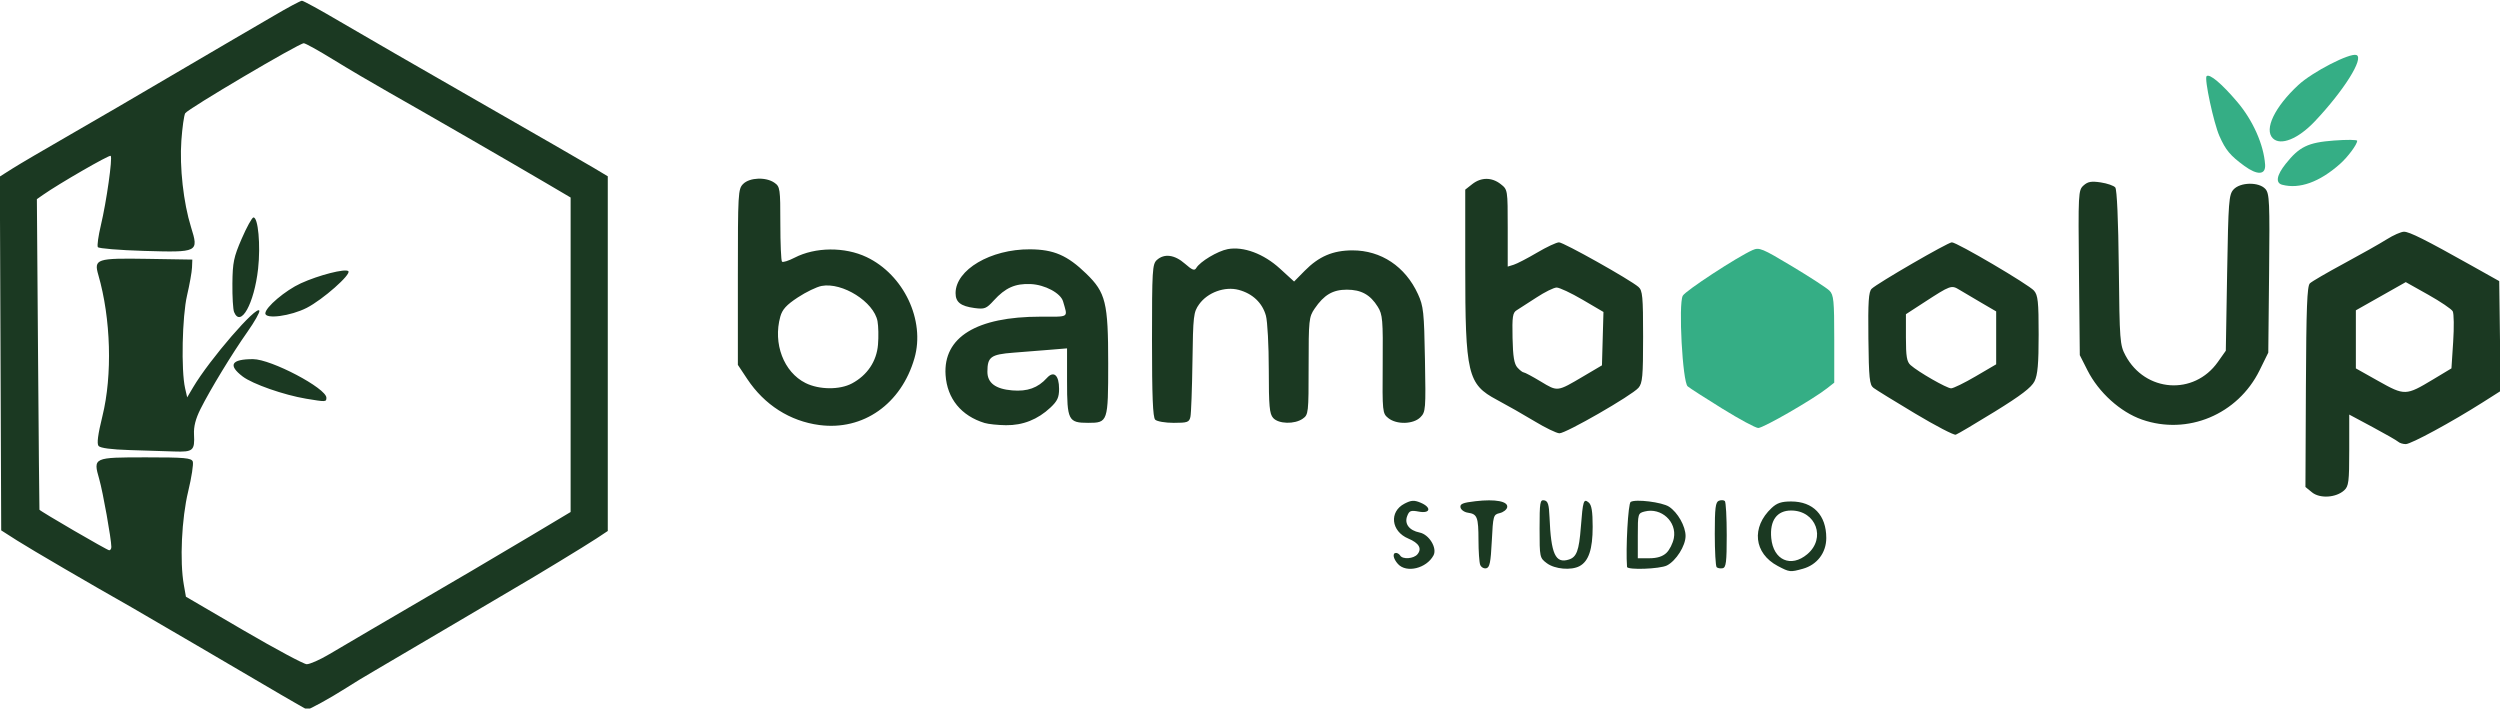 <?xml version="1.0" encoding="UTF-8" standalone="no"?>
<!-- Created with Inkscape (http://www.inkscape.org/) -->

<svg
   width="200mm"
   height="56.685mm"
   viewBox="0 0 200 56.685"
   version="1.1"
   id="svg1"
   xml:space="preserve"
   inkscape:version="1.4.2 (f4327f4, 2025-05-13)"
   sodipodi:docname="test.svg"
   xmlns:inkscape="http://www.inkscape.org/namespaces/inkscape"
   xmlns:sodipodi="http://sodipodi.sourceforge.net/DTD/sodipodi-0.dtd"
   xmlns="http://www.w3.org/2000/svg"
   xmlns:svg="http://www.w3.org/2000/svg"><sodipodi:namedview
     id="namedview1"
     pagecolor="#b6b6b6"
     bordercolor="#ffffff"
     borderopacity="1"
     inkscape:showpageshadow="0"
     inkscape:pageopacity="0"
     inkscape:pagecheckerboard="1"
     inkscape:deskcolor="#d1d1d1"
     inkscape:document-units="mm"
     inkscape:zoom="0.71891835"
     inkscape:cx="575.16963"
     inkscape:cy="431.89884"
     inkscape:window-width="1920"
     inkscape:window-height="1009"
     inkscape:window-x="-8"
     inkscape:window-y="-8"
     inkscape:window-maximized="1"
     inkscape:current-layer="layer1" /><defs
     id="defs1" /><g
     inkscape:label="Layer 1"
     inkscape:groupmode="layer"
     id="layer1"><g
       id="g207"
       transform="matrix(0.602,0,0,0.602,37.402,-183.28)"><path
         style="fill:#35ae85;fill-opacity:1"
         d="m 239.903,322.827 c -1.181,-1.181 0.244,-4.154 3.391,-7.077 1.864,-1.731 6.871,-4.313 7.728,-3.984 1.04,0.399 -1.668,4.718 -5.513,8.79 -2.228,2.36 -4.569,3.308 -5.606,2.271 z"
         id="path207" /><path
         style="fill:#35ae85;fill-opacity:1"
         d="m 236.113,326.492 c -1.871,-1.369 -2.475,-2.094 -3.301,-3.961 -0.763,-1.725 -2.032,-7.632 -1.709,-7.955 0.382,-0.382 2.021,0.994 4.094,3.439 2.07,2.441 3.501,5.665 3.684,8.306 0.097,1.388 -1.011,1.457 -2.768,0.171 z"
         id="path206" /><path
         style="fill:#35ae85;fill-opacity:1"
         d="m 241.155,329.005 c -0.917,-0.24 -0.751,-1.256 0.453,-2.771 1.821,-2.291 2.97,-2.847 6.426,-3.107 1.698,-0.128 3.086,-0.113 3.084,0.034 -0.004,0.491 -1.249,2.164 -2.304,3.096 -2.716,2.399 -5.362,3.349 -7.659,2.748 z"
         id="path205" /><path
         style="fill:#35ae85;fill-opacity:1"
         d="m 166.77,358.769 c -2.252,-1.393 -4.332,-2.732 -4.624,-2.975 -0.681,-0.569 -1.244,-10.937 -0.653,-12.039 0.353,-0.659 7.198,-5.138 9.27,-6.065 0.889,-0.398 1.263,-0.245 5.274,2.162 2.374,1.425 4.603,2.876 4.952,3.226 0.56,0.56 0.635,1.319 0.635,6.431 v 5.795 l -0.963,0.757 c -1.878,1.477 -8.497,5.291 -9.142,5.267 -0.36,-0.013 -2.497,-1.164 -4.749,-2.558 z"
         id="path201" /><path
         id="path1"
         style="fill:#1b3922;fill-opacity:1"
         d="m -24.935,396.684 c -1.936,-1.134 -6.854,-4.016 -10.929,-6.405 -4.075,-2.389 -8.043,-4.703 -8.819,-5.141 -5.17,-2.92 -13.389,-7.718 -15.169,-8.854 l -2.117,-1.351 -0.091,-23.51 -0.091,-23.51 1.678,-1.062 c 0.923,-0.584 4.377,-2.611 7.675,-4.505 3.298,-1.894 9.093,-5.27 12.876,-7.503 3.784,-2.233 7.752,-4.559 8.819,-5.169 1.067,-0.61 3.472,-2.011 5.345,-3.115 1.873,-1.104 3.562,-2.007 3.754,-2.007 0.192,0 2.47,1.249 5.062,2.776 2.592,1.527 10.825,6.276 18.295,10.555 7.47,4.278 14.415,8.278 15.434,8.888 l 1.852,1.109 v 23.568 23.568 l -1.499,0.994 c -1.457,0.965 -8.413,5.195 -10.793,6.562 -0.649,0.373 -4.697,2.759 -8.996,5.304 -4.299,2.544 -8.689,5.127 -9.756,5.74 -1.067,0.613 -2.843,1.692 -3.947,2.399 -1.794,1.148 -4.665,2.732 -4.953,2.732 -0.06,0 -1.694,-0.927 -3.63,-2.061 z m 6.556,-5.288 c 1.249,-0.743 3.779,-2.231 5.622,-3.306 12.118,-7.068 16.308,-9.53 21.078,-12.381 l 5.38,-3.216 V 351.596 330.7 l -3.263,-1.92 c -4.645,-2.733 -16.332,-9.476 -20.902,-12.06 -2.134,-1.206 -5.461,-3.167 -7.392,-4.358 -1.931,-1.19 -3.688,-2.164 -3.903,-2.164 -0.64,0 -15.443,8.74 -15.759,9.304 -0.159,0.285 -0.389,1.92 -0.51,3.633 -0.25,3.541 0.277,8.262 1.284,11.499 1.041,3.345 0.982,3.375 -6.274,3.16 -3.245,-0.096 -5.994,-0.322 -6.11,-0.502 -0.116,-0.18 0.066,-1.488 0.404,-2.908 0.746,-3.129 1.57,-8.958 1.305,-9.224 -0.169,-0.169 -6.862,3.692 -9.012,5.198 l -0.798,0.559 0.154,20.597 c 0.085,11.328 0.169,20.631 0.187,20.674 0.085,0.198 9.012,5.391 9.267,5.391 0.16,0 0.29,-0.198 0.289,-0.441 -0.003,-1.055 -1.121,-7.309 -1.613,-9.026 -0.822,-2.869 -0.796,-2.881 6.255,-2.881 5.105,0 5.996,0.08 6.178,0.556 0.117,0.306 -0.157,2.092 -0.61,3.969 -0.869,3.599 -1.134,9.269 -0.58,12.408 l 0.28,1.587 7.657,4.47 c 4.212,2.458 7.985,4.482 8.385,4.498 0.4,0.015 1.75,-0.58 2.999,-1.323 z m -26.535,-27.134 c -2.406,-0.072 -3.888,-0.268 -4.117,-0.545 -0.248,-0.298 -0.09,-1.519 0.511,-3.957 1.346,-5.458 1.13,-12.977 -0.539,-18.759 -0.617,-2.14 -0.256,-2.259 6.494,-2.15 l 5.995,0.097 -0.043,1.058 c -0.023,0.582 -0.32,2.249 -0.658,3.704 -0.649,2.787 -0.8,9.966 -0.261,12.331 l 0.278,1.218 0.784,-1.329 c 2.178,-3.691 8.526,-11.032 8.809,-10.185 0.069,0.208 -0.639,1.462 -1.574,2.788 -2.031,2.879 -4.956,7.688 -6.253,10.278 -0.648,1.295 -0.913,2.333 -0.859,3.372 0.112,2.154 -0.119,2.353 -2.626,2.267 -1.201,-0.041 -3.875,-0.126 -5.943,-0.188 z m 23.467,-6.825 c -2.961,-0.495 -7.118,-1.95 -8.43,-2.95 -1.992,-1.52 -1.523,-2.309 1.372,-2.309 2.398,0 9.751,3.87 9.751,5.132 0,0.562 -0.07,0.565 -2.693,0.127 z m -9.577,-11.521 c -0.139,-0.34 -0.239,-2.046 -0.221,-3.792 0.028,-2.795 0.176,-3.507 1.235,-5.949 0.661,-1.526 1.36,-2.796 1.552,-2.822 0.63,-0.087 0.977,3.686 0.627,6.819 -0.518,4.638 -2.317,7.876 -3.193,5.745 z m 4.156,0.179 c 0,-0.801 2.664,-3.056 4.72,-3.995 2.388,-1.09 5.927,-1.994 6.31,-1.611 0.417,0.417 -3.399,3.783 -5.522,4.87 -2.138,1.095 -5.508,1.545 -5.508,0.736 z m 200.999,33.578 c -3.191,-1.685 -3.563,-5.161 -0.824,-7.719 0.709,-0.663 1.308,-0.861 2.591,-0.861 2.929,10e-4 4.668,1.809 4.668,4.853 0,1.959 -1.221,3.565 -3.109,4.089 -1.685,0.468 -1.769,0.459 -3.325,-0.362 z m 3.912,-1.575 c 2.512,-2.114 1.168,-5.784 -2.126,-5.803 -1.911,-0.012 -2.886,1.333 -2.663,3.674 0.278,2.924 2.612,3.962 4.79,2.13 z m -54.396,1.305 c -0.642,-0.709 -0.772,-1.472 -0.252,-1.472 0.183,0 0.43,0.159 0.55,0.353 0.329,0.533 1.796,0.423 2.289,-0.172 0.634,-0.764 0.208,-1.497 -1.215,-2.092 -2.293,-0.958 -2.576,-3.565 -0.504,-4.637 0.896,-0.464 1.271,-0.488 2.112,-0.14 1.512,0.626 1.36,1.492 -0.21,1.197 -1.075,-0.202 -1.272,-0.125 -1.548,0.601 -0.39,1.024 0.275,1.901 1.652,2.178 1.266,0.255 2.368,2.067 1.847,3.04 -0.929,1.735 -3.6,2.382 -4.721,1.144 z m 10.926,0.104 c -0.121,-0.316 -0.223,-1.793 -0.226,-3.281 -0.006,-3.057 -0.164,-3.465 -1.402,-3.64 -0.483,-0.068 -0.928,-0.385 -0.989,-0.704 -0.089,-0.466 0.306,-0.629 2.005,-0.826 2.645,-0.307 4.353,0.021 4.201,0.806 -0.06,0.313 -0.506,0.663 -0.99,0.776 -0.85,0.199 -0.886,0.327 -1.056,3.716 -0.144,2.869 -0.281,3.529 -0.749,3.619 -0.315,0.06 -0.672,-0.15 -0.794,-0.466 z m 8.863,-0.205 c -0.956,-0.713 -0.97,-0.782 -0.97,-4.601 0,-3.502 0.06,-3.866 0.617,-3.76 0.494,0.094 0.634,0.539 0.703,2.231 0.199,4.927 0.782,6.205 2.574,5.637 1.028,-0.326 1.347,-1.185 1.586,-4.268 0.278,-3.582 0.37,-3.873 1.05,-3.309 0.384,0.319 0.525,1.187 0.525,3.232 0,2.977 -0.533,4.572 -1.744,5.22 -1.114,0.596 -3.285,0.405 -4.341,-0.383 z m 10.651,0.482 c -0.186,-2.46 0.146,-8.416 0.481,-8.629 0.645,-0.411 4.178,0.028 5.102,0.633 1.156,0.757 2.195,2.596 2.197,3.887 0.002,1.305 -1.264,3.308 -2.479,3.922 -0.935,0.473 -5.268,0.626 -5.301,0.187 z m 5.229,-1.851 c 0.416,-0.387 0.863,-1.275 0.994,-1.972 0.41,-2.184 -1.669,-4.091 -3.86,-3.541 -0.915,0.23 -0.931,0.286 -0.931,3.226 v 2.992 h 1.521 c 1.032,0 1.764,-0.226 2.277,-0.704 z m 6.68,1.892 c -0.136,-0.136 -0.247,-2.131 -0.247,-4.433 0,-3.447 0.096,-4.222 0.544,-4.395 0.299,-0.115 0.657,-0.097 0.794,0.04 0.137,0.137 0.249,2.178 0.249,4.535 0,3.59 -0.089,4.304 -0.546,4.393 -0.3,0.059 -0.658,-0.005 -0.794,-0.141 z m 79.122,-9.943 -0.876,-0.712 0.061,-13.307 c 0.049,-10.53 0.159,-13.401 0.529,-13.757 0.257,-0.248 2.294,-1.434 4.525,-2.636 2.231,-1.202 4.785,-2.644 5.675,-3.205 0.89,-0.561 1.928,-1.019 2.307,-1.019 0.725,0 2.849,1.064 8.951,4.486 l 3.704,2.077 0.095,7.3 0.095,7.3 -2.388,1.516 c -4.106,2.607 -9.521,5.544 -10.22,5.544 -0.369,0 -0.821,-0.139 -1.005,-0.31 -0.184,-0.17 -1.724,-1.053 -3.422,-1.962 l -3.087,-1.652 v 4.73 c 0,4.218 -0.073,4.796 -0.678,5.343 -1.081,0.979 -3.224,1.112 -4.266,0.265 z m 16.057,-14.99 2.469,-1.486 0.23,-3.524 c 0.126,-1.938 0.1,-3.766 -0.058,-4.061 -0.158,-0.295 -1.627,-1.289 -3.264,-2.208 l -2.977,-1.671 -3.316,1.874 -3.316,1.874 v 3.859 3.859 l 2.999,1.685 c 3.483,1.958 3.652,1.953 7.232,-0.201 z m -68.792,4.521 c -2.716,-1.625 -5.212,-3.164 -5.545,-3.419 -0.527,-0.403 -0.615,-1.265 -0.676,-6.566 -0.056,-4.867 0.031,-6.202 0.43,-6.597 0.733,-0.726 10.141,-6.175 10.661,-6.175 0.677,0 10.216,5.609 10.917,6.42 0.527,0.609 0.617,1.464 0.617,5.825 0,3.922 -0.128,5.37 -0.551,6.223 -0.404,0.816 -1.81,1.888 -5.282,4.03 -2.602,1.605 -4.934,2.985 -5.182,3.066 -0.248,0.082 -2.673,-1.182 -5.389,-2.807 z m 8.033,-4.95 2.727,-1.596 v -3.516 -3.516 l -1.971,-1.15 c -1.084,-0.632 -2.394,-1.406 -2.91,-1.72 -1.079,-0.655 -1.162,-0.625 -4.731,1.694 l -2.381,1.547 v 3.108 c 0,2.516 0.118,3.213 0.617,3.657 1.033,0.919 4.816,3.086 5.387,3.087 0.295,5e-4 1.764,-0.717 3.263,-1.595 z m -58.617,5.969 c -1.434,-0.865 -3.69,-2.15 -5.014,-2.854 -3.884,-2.066 -4.198,-3.395 -4.198,-17.786 v -10.14 l 0.93,-0.731 c 1.184,-0.932 2.601,-0.932 3.785,0 0.928,0.73 0.93,0.741 0.93,5.845 v 5.113 l 0.794,-0.245 c 0.437,-0.135 1.835,-0.86 3.107,-1.611 1.272,-0.751 2.585,-1.366 2.916,-1.366 0.612,0 9.426,4.947 10.557,5.925 0.543,0.47 0.617,1.262 0.617,6.614 0,5.283 -0.081,6.173 -0.617,6.794 -0.877,1.014 -9.673,6.072 -10.507,6.042 -0.382,-0.014 -1.867,-0.733 -3.3,-1.599 z m 6.487,-5.972 2.469,-1.457 0.1,-3.547 0.1,-3.547 -2.777,-1.628 c -1.527,-0.895 -3.08,-1.624 -3.451,-1.618 -0.371,0.005 -1.574,0.601 -2.674,1.323 -1.1,0.722 -2.281,1.483 -2.625,1.691 -0.536,0.324 -0.616,0.849 -0.555,3.68 0.053,2.497 0.212,3.458 0.651,3.943 0.32,0.353 0.696,0.642 0.836,0.642 0.14,0 1.161,0.545 2.268,1.212 2.258,1.36 2.154,1.373 5.657,-0.694 z m -101.524,6.476 c -3.918,-0.517 -7.306,-2.678 -9.588,-6.116 l -1.248,-1.88 v -11.67 c 0,-11.2 0.028,-11.699 0.706,-12.376 0.862,-0.862 3.031,-0.944 4.155,-0.156 0.746,0.522 0.784,0.787 0.784,5.409 0,2.673 0.099,4.959 0.22,5.08 0.121,0.121 0.875,-0.118 1.676,-0.532 2.751,-1.421 6.663,-1.455 9.555,-0.083 4.95,2.349 7.82,8.402 6.372,13.44 -1.749,6.086 -6.818,9.651 -12.631,8.884 z m 4.33,-5.532 c 2.036,-1.092 3.272,-2.933 3.456,-5.147 0.088,-1.06 0.059,-2.467 -0.065,-3.126 -0.48,-2.561 -4.668,-5.199 -7.431,-4.681 -0.648,0.122 -2.07,0.808 -3.159,1.525 -1.513,0.996 -2.062,1.598 -2.326,2.548 -0.995,3.58 0.45,7.383 3.355,8.831 1.807,0.9 4.543,0.922 6.17,0.049 z m 17.64,5.264 c -3.124,-0.95 -4.994,-3.241 -5.203,-6.373 -0.336,-5.031 4.104,-7.761 12.619,-7.761 3.914,0 3.627,0.195 2.994,-2.028 -0.313,-1.099 -2.412,-2.222 -4.307,-2.305 -2.056,-0.089 -3.36,0.491 -4.9,2.182 -0.996,1.094 -1.224,1.183 -2.571,1.002 -1.831,-0.246 -2.51,-0.782 -2.507,-1.981 0.008,-3.105 4.661,-5.847 9.875,-5.82 3.173,0.017 4.977,0.796 7.491,3.235 2.591,2.514 2.916,3.842 2.916,11.922 0,7.796 -0.036,7.903 -2.664,7.903 -2.632,0 -2.804,-0.339 -2.804,-5.503 v -4.394 l -2.205,0.181 c -1.213,0.1 -3.437,0.277 -4.943,0.393 -2.987,0.231 -3.436,0.563 -3.436,2.543 0,1.475 1.083,2.286 3.299,2.469 2.019,0.167 3.413,-0.332 4.605,-1.649 0.916,-1.012 1.621,-0.38 1.621,1.452 0,1.127 -0.226,1.615 -1.147,2.479 -1.688,1.585 -3.666,2.369 -5.909,2.343 -1.067,-0.012 -2.338,-0.144 -2.825,-0.292 z m 153.779,-0.461 c -2.876,-1.007 -5.743,-3.599 -7.232,-6.539 l -1.023,-2.02 -0.11,-10.95 c -0.107,-10.617 -0.089,-10.969 0.604,-11.596 0.57,-0.515 1.032,-0.598 2.286,-0.41 0.865,0.13 1.735,0.432 1.934,0.671 0.222,0.268 0.403,4.364 0.47,10.654 0.104,9.753 0.144,10.285 0.887,11.674 2.62,4.898 9.101,5.355 12.274,0.866 l 1.058,-1.497 0.176,-10.341 c 0.163,-9.533 0.229,-10.399 0.848,-11.083 0.893,-0.986 3.368,-1.03 4.232,-0.075 0.546,0.604 0.593,1.664 0.496,11.21 l -0.108,10.543 -1.159,2.354 c -2.89,5.866 -9.571,8.661 -15.632,6.54 z m -131.128,0.014 c -0.31,-0.31 -0.423,-3.139 -0.423,-10.529 0,-9.342 0.049,-10.149 0.645,-10.689 0.984,-0.891 2.361,-0.71 3.727,0.489 0.98,0.86 1.279,0.973 1.512,0.572 0.489,-0.844 2.842,-2.254 4.178,-2.505 2.088,-0.392 4.779,0.611 6.939,2.585 l 1.883,1.721 1.406,-1.426 c 1.891,-1.917 3.744,-2.71 6.345,-2.715 3.805,-0.008 7.033,2.146 8.708,5.81 0.735,1.608 0.818,2.376 0.931,8.7 0.12,6.651 0.095,6.966 -0.612,7.673 -0.939,0.939 -3.168,0.991 -4.268,0.1 -0.767,-0.621 -0.786,-0.808 -0.736,-7.144 0.047,-5.918 -0.012,-6.608 -0.646,-7.634 -0.998,-1.613 -2.206,-2.283 -4.118,-2.283 -1.868,0 -3.035,0.688 -4.286,2.525 -0.752,1.105 -0.794,1.508 -0.794,7.62 0,6.27 -0.022,6.47 -0.784,7.003 -1.083,0.758 -3.197,0.707 -3.924,-0.096 -0.493,-0.545 -0.584,-1.545 -0.586,-6.438 -0.001,-3.186 -0.173,-6.408 -0.381,-7.159 -0.472,-1.702 -1.764,-2.93 -3.602,-3.424 -1.855,-0.499 -4.145,0.33 -5.271,1.908 -0.75,1.052 -0.804,1.509 -0.89,7.645 -0.051,3.59 -0.173,6.884 -0.271,7.32 -0.161,0.711 -0.392,0.794 -2.219,0.794 -1.122,0 -2.23,-0.191 -2.463,-0.423 z" /></g></g></svg>

